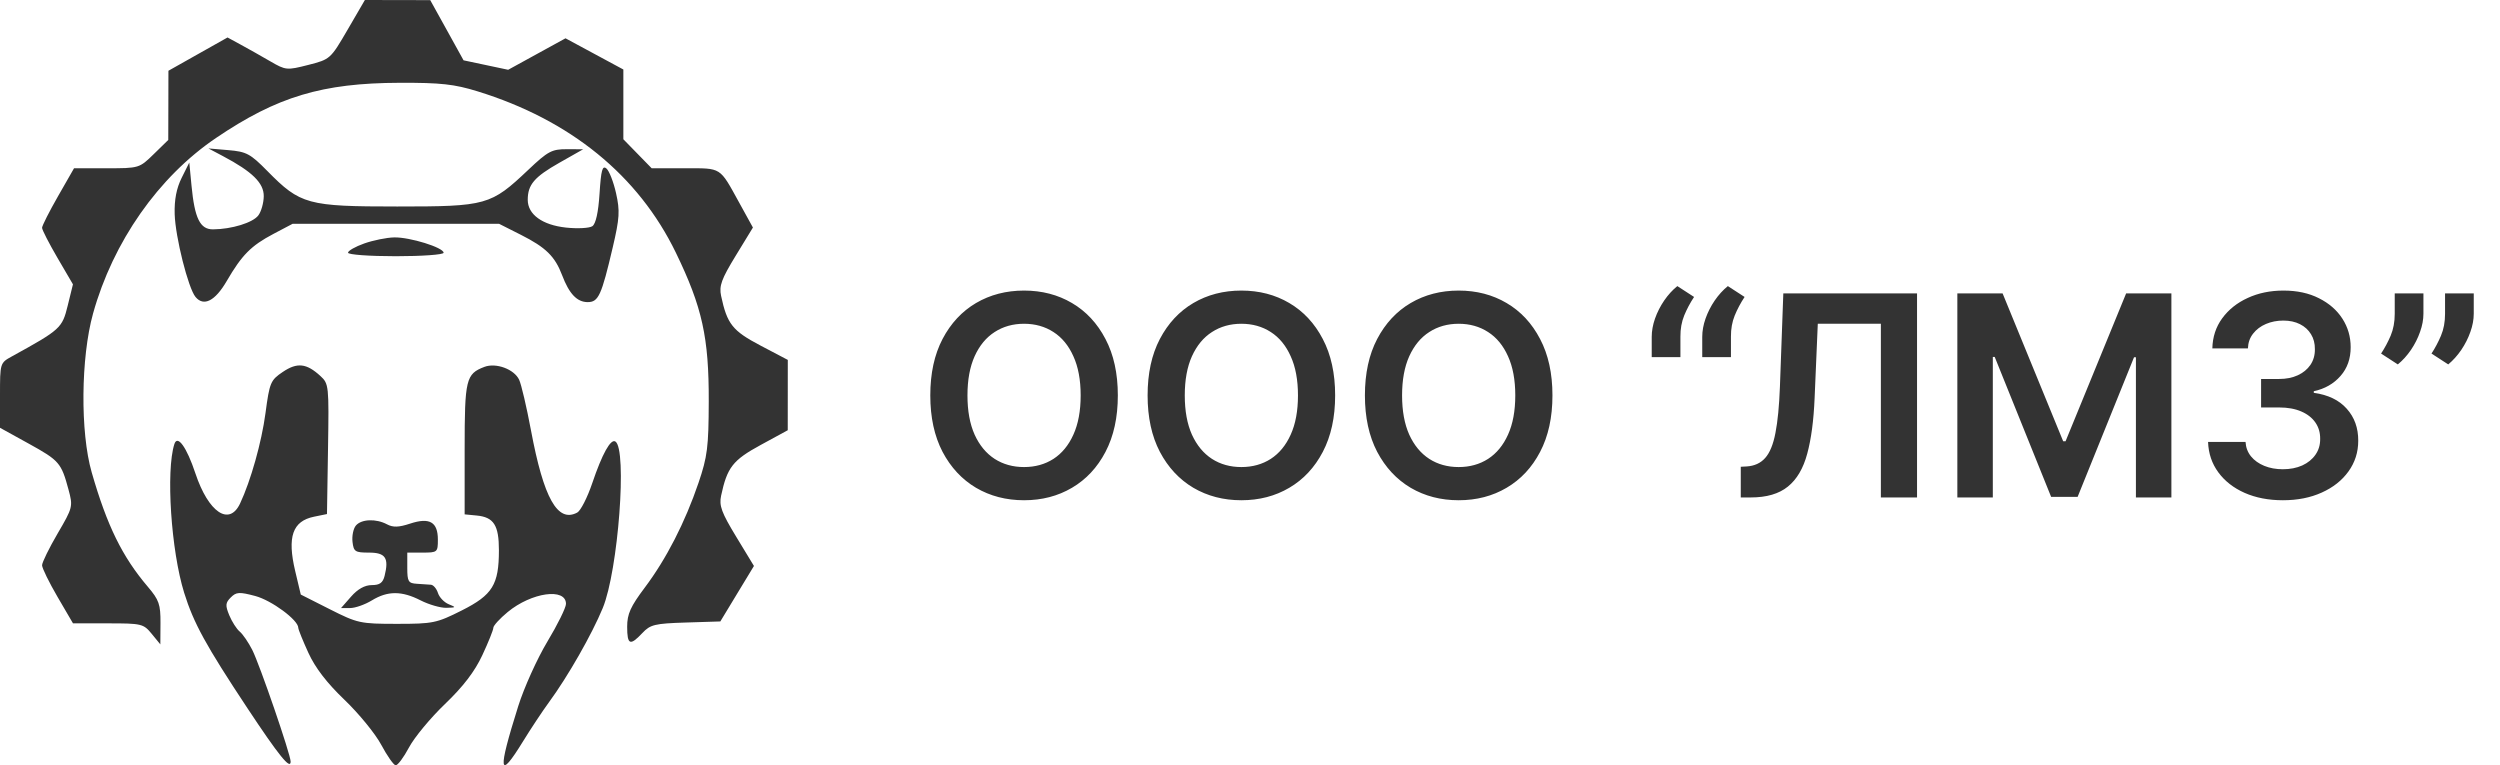 <?xml version="1.0" encoding="UTF-8"?> <svg xmlns="http://www.w3.org/2000/svg" width="196" height="60" viewBox="0 0 196 60" fill="none"> <path d="M87.638 31C87.638 32.724 87.315 34.2 86.669 35.43C86.028 36.654 85.153 37.591 84.044 38.242C82.94 38.893 81.687 39.219 80.286 39.219C78.885 39.219 77.63 38.893 76.52 38.242C75.416 37.586 74.541 36.646 73.895 35.422C73.255 34.193 72.935 32.719 72.935 31C72.935 29.276 73.255 27.802 73.895 26.578C74.541 25.349 75.416 24.409 76.52 23.758C77.63 23.107 78.885 22.781 80.286 22.781C81.687 22.781 82.94 23.107 84.044 23.758C85.153 24.409 86.028 25.349 86.669 26.578C87.315 27.802 87.638 29.276 87.638 31ZM84.724 31C84.724 29.787 84.534 28.763 84.153 27.93C83.778 27.091 83.257 26.458 82.591 26.031C81.924 25.599 81.156 25.383 80.286 25.383C79.416 25.383 78.648 25.599 77.981 26.031C77.315 26.458 76.791 27.091 76.411 27.93C76.036 28.763 75.849 29.787 75.849 31C75.849 32.214 76.036 33.24 76.411 34.078C76.791 34.911 77.315 35.544 77.981 35.977C78.648 36.404 79.416 36.617 80.286 36.617C81.156 36.617 81.924 36.404 82.591 35.977C83.257 35.544 83.778 34.911 84.153 34.078C84.534 33.24 84.724 32.214 84.724 31ZM104.675 31C104.675 32.724 104.352 34.2 103.706 35.43C103.065 36.654 102.19 37.591 101.081 38.242C99.977 38.893 98.724 39.219 97.323 39.219C95.922 39.219 94.667 38.893 93.558 38.242C92.454 37.586 91.579 36.646 90.933 35.422C90.292 34.193 89.972 32.719 89.972 31C89.972 29.276 90.292 27.802 90.933 26.578C91.579 25.349 92.454 24.409 93.558 23.758C94.667 23.107 95.922 22.781 97.323 22.781C98.724 22.781 99.977 23.107 101.081 23.758C102.19 24.409 103.065 25.349 103.706 26.578C104.352 27.802 104.675 29.276 104.675 31ZM101.761 31C101.761 29.787 101.571 28.763 101.19 27.93C100.815 27.091 100.295 26.458 99.628 26.031C98.961 25.599 98.193 25.383 97.323 25.383C96.454 25.383 95.685 25.599 95.019 26.031C94.352 26.458 93.829 27.091 93.448 27.93C93.073 28.763 92.886 29.787 92.886 31C92.886 32.214 93.073 33.24 93.448 34.078C93.829 34.911 94.352 35.544 95.019 35.977C95.685 36.404 96.454 36.617 97.323 36.617C98.193 36.617 98.961 36.404 99.628 35.977C100.295 35.544 100.815 34.911 101.19 34.078C101.571 33.24 101.761 32.214 101.761 31ZM121.712 31C121.712 32.724 121.389 34.2 120.743 35.43C120.103 36.654 119.228 37.591 118.118 38.242C117.014 38.893 115.761 39.219 114.36 39.219C112.959 39.219 111.704 38.893 110.595 38.242C109.491 37.586 108.616 36.646 107.97 35.422C107.329 34.193 107.009 32.719 107.009 31C107.009 29.276 107.329 27.802 107.97 26.578C108.616 25.349 109.491 24.409 110.595 23.758C111.704 23.107 112.959 22.781 114.36 22.781C115.761 22.781 117.014 23.107 118.118 23.758C119.228 24.409 120.103 25.349 120.743 26.578C121.389 27.802 121.712 29.276 121.712 31ZM118.798 31C118.798 29.787 118.608 28.763 118.228 27.93C117.853 27.091 117.332 26.458 116.665 26.031C115.998 25.599 115.23 25.383 114.36 25.383C113.491 25.383 112.722 25.599 112.056 26.031C111.389 26.458 110.866 27.091 110.485 27.93C110.11 28.763 109.923 29.787 109.923 31C109.923 32.214 110.11 33.24 110.485 34.078C110.866 34.911 111.389 35.544 112.056 35.977C112.722 36.404 113.491 36.617 114.36 36.617C115.23 36.617 115.998 36.404 116.665 35.977C117.332 35.544 117.853 34.911 118.228 34.078C118.608 33.24 118.798 32.214 118.798 31ZM129.495 28V26.406C129.495 25.948 129.581 25.471 129.753 24.977C129.93 24.477 130.17 24.005 130.472 23.562C130.779 23.115 131.123 22.737 131.503 22.43L132.815 23.281C132.508 23.745 132.25 24.229 132.042 24.734C131.839 25.234 131.74 25.787 131.745 26.391V28H129.495ZM133.456 28V26.406C133.456 25.948 133.542 25.471 133.714 24.977C133.891 24.477 134.131 24.005 134.433 23.562C134.74 23.115 135.084 22.737 135.464 22.43L136.776 23.281C136.469 23.745 136.211 24.229 136.003 24.734C135.8 25.234 135.701 25.787 135.706 26.391V28H133.456ZM136.476 39V36.594L136.929 36.57C137.543 36.534 138.03 36.312 138.39 35.906C138.754 35.5 139.022 34.846 139.194 33.945C139.371 33.044 139.489 31.836 139.546 30.32L139.812 23H150.296V39H147.46V25.383H142.515L142.265 31.219C142.192 32.969 141.999 34.419 141.687 35.57C141.379 36.721 140.874 37.581 140.171 38.148C139.473 38.716 138.502 39 137.257 39H136.476ZM153.456 23H157.003L161.753 34.594H161.94L166.69 23H170.237V39H167.456V28.008H167.308L162.886 38.953H160.808L156.386 27.984H156.237V39H153.456V23ZM178.979 39.219C177.854 39.219 176.854 39.026 175.979 38.641C175.11 38.255 174.422 37.719 173.917 37.031C173.412 36.344 173.144 35.55 173.112 34.648H176.05C176.076 35.081 176.219 35.458 176.479 35.781C176.74 36.099 177.086 36.346 177.519 36.523C177.951 36.7 178.435 36.789 178.972 36.789C179.545 36.789 180.052 36.69 180.495 36.492C180.938 36.289 181.284 36.008 181.534 35.648C181.784 35.289 181.907 34.875 181.901 34.406C181.907 33.922 181.782 33.495 181.526 33.125C181.271 32.755 180.901 32.466 180.417 32.258C179.938 32.05 179.36 31.945 178.683 31.945H177.269V29.711H178.683C179.24 29.711 179.727 29.615 180.144 29.422C180.565 29.229 180.896 28.958 181.136 28.609C181.375 28.255 181.493 27.846 181.487 27.383C181.493 26.93 181.391 26.537 181.183 26.203C180.979 25.865 180.69 25.602 180.315 25.414C179.946 25.227 179.511 25.133 179.011 25.133C178.521 25.133 178.068 25.221 177.651 25.398C177.235 25.576 176.899 25.828 176.644 26.156C176.388 26.479 176.253 26.865 176.237 27.312H173.448C173.469 26.417 173.727 25.63 174.222 24.953C174.722 24.271 175.388 23.74 176.222 23.359C177.055 22.974 177.99 22.781 179.026 22.781C180.094 22.781 181.021 22.982 181.808 23.383C182.599 23.779 183.211 24.312 183.644 24.984C184.076 25.656 184.292 26.398 184.292 27.211C184.297 28.112 184.032 28.867 183.495 29.477C182.964 30.086 182.266 30.484 181.401 30.672V30.797C182.526 30.953 183.388 31.37 183.987 32.047C184.591 32.719 184.891 33.555 184.886 34.555C184.886 35.45 184.631 36.253 184.12 36.961C183.615 37.664 182.917 38.216 182.026 38.617C181.141 39.018 180.125 39.219 178.979 39.219ZM189.997 23V24.594C189.997 25.052 189.909 25.529 189.731 26.023C189.56 26.513 189.323 26.982 189.021 27.43C188.718 27.872 188.375 28.253 187.989 28.57L186.677 27.719C186.963 27.287 187.213 26.82 187.427 26.32C187.64 25.815 187.747 25.245 187.747 24.609V23H189.997ZM193.942 23V24.594C193.942 25.052 193.854 25.529 193.677 26.023C193.505 26.513 193.268 26.982 192.966 27.43C192.664 27.872 192.323 28.253 191.942 28.57L190.63 27.719C190.911 27.287 191.159 26.82 191.372 26.32C191.586 25.815 191.692 25.245 191.692 24.609V23H193.942Z" fill="#333333"></path> <path fill-rule="evenodd" clip-rule="evenodd" d="M27.255 2.324C25.913 4.629 25.889 4.651 24.17 5.09C22.485 5.52 22.404 5.512 21.188 4.806C20.5 4.406 19.466 3.822 18.889 3.509L17.839 2.938L15.522 4.242L13.205 5.547L13.199 8.259L13.192 10.972L12.055 12.082C10.924 13.187 10.906 13.192 8.361 13.192H5.804L4.551 15.382C3.862 16.586 3.298 17.701 3.298 17.86C3.298 18.019 3.843 19.081 4.508 20.22L5.719 22.291L5.308 23.963C4.875 25.726 4.75 25.84 0.928 27.944C0.004 28.453 0 28.465 0 30.996V33.538L2.25 34.78C4.648 36.104 4.804 36.284 5.371 38.384C5.729 39.711 5.71 39.787 4.517 41.828C3.847 42.975 3.298 44.095 3.298 44.316C3.298 44.537 3.844 45.653 4.51 46.795L5.723 48.871H8.472C11.107 48.871 11.249 48.905 11.896 49.695L12.571 50.52L12.582 48.85C12.591 47.383 12.47 47.036 11.589 46.001C9.584 43.645 8.39 41.211 7.188 37.028C6.285 33.883 6.335 28.034 7.294 24.585C8.859 18.959 12.424 13.868 16.94 10.814C21.738 7.568 25.262 6.51 31.331 6.491C34.559 6.481 35.608 6.596 37.437 7.16C44.709 9.403 50.052 13.751 52.991 19.817C55.058 24.083 55.581 26.452 55.566 31.481C55.556 35.049 55.46 35.804 54.763 37.856C53.708 40.957 52.239 43.822 50.553 46.064C49.432 47.556 49.17 48.136 49.17 49.137C49.17 50.562 49.397 50.656 50.36 49.631C50.983 48.967 51.33 48.883 53.764 48.806L56.474 48.721L57.791 46.546L59.109 44.372L57.722 42.087C56.568 40.187 56.368 39.645 56.534 38.865C57.008 36.644 57.45 36.076 59.633 34.888L61.759 33.73L61.761 30.973L61.763 28.216L59.625 27.092C57.425 25.936 57.005 25.407 56.534 23.195C56.367 22.414 56.561 21.882 57.681 20.047L59.029 17.839L57.955 15.89C56.392 13.058 56.605 13.192 53.692 13.192H51.091L49.981 12.055L48.871 10.918V8.184V5.449L46.603 4.226L44.336 3.003L42.088 4.237L39.84 5.471L38.092 5.1L36.343 4.729L35.037 2.369L33.73 0.01L31.168 0.005L28.607 0L27.255 2.324ZM17.477 12.239C19.779 13.457 20.688 14.349 20.678 15.381C20.673 15.908 20.481 16.588 20.251 16.891C19.82 17.46 18.166 17.969 16.707 17.982C15.686 17.991 15.26 17.127 15.013 14.541L14.841 12.742L14.243 13.942C13.835 14.761 13.662 15.664 13.695 16.79C13.748 18.589 14.756 22.591 15.329 23.282C15.971 24.055 16.864 23.6 17.773 22.037C18.964 19.99 19.683 19.263 21.437 18.338L22.936 17.548L31.031 17.546L39.127 17.546L40.838 18.41C42.795 19.398 43.511 20.1 44.074 21.587C44.625 23.039 45.241 23.686 46.076 23.686C46.918 23.686 47.155 23.168 48.039 19.394C48.577 17.095 48.611 16.543 48.298 15.145C48.1 14.261 47.761 13.391 47.545 13.212C47.227 12.948 47.123 13.327 47.005 15.168C46.91 16.646 46.711 17.551 46.44 17.734C46.21 17.89 45.284 17.939 44.381 17.843C42.524 17.645 41.375 16.815 41.375 15.669C41.375 14.478 41.889 13.875 43.85 12.763L45.722 11.702L44.426 11.697C43.266 11.694 42.95 11.863 41.428 13.305C38.477 16.1 38.155 16.19 31.138 16.19C24.114 16.19 23.548 16.036 20.965 13.412C19.628 12.054 19.325 11.891 17.911 11.771L16.34 11.637L17.477 12.239ZM28.558 19.087C27.857 19.335 27.284 19.662 27.284 19.813C27.284 19.965 28.96 20.088 31.031 20.088C33.093 20.088 34.779 19.966 34.779 19.816C34.779 19.409 32.127 18.585 30.903 18.613C30.314 18.625 29.259 18.839 28.558 19.087ZM22.17 29.16C21.21 29.807 21.134 29.987 20.815 32.387C20.512 34.667 19.66 37.695 18.821 39.476C17.971 41.278 16.338 40.174 15.318 37.108C14.632 35.048 13.913 34.051 13.669 34.82C12.999 36.924 13.411 43.171 14.438 46.472C15.178 48.848 16.132 50.59 19.391 55.511C21.859 59.239 22.786 60.385 22.786 59.707C22.786 59.157 20.359 52.095 19.776 50.949C19.477 50.361 19.035 49.716 18.793 49.515C18.551 49.315 18.184 48.741 17.977 48.241C17.655 47.465 17.672 47.26 18.093 46.839C18.525 46.408 18.761 46.394 20.012 46.726C21.297 47.069 23.386 48.613 23.386 49.221C23.386 49.349 23.743 50.233 24.179 51.186C24.716 52.359 25.63 53.547 27.01 54.867C28.13 55.939 29.426 57.525 29.889 58.392C30.353 59.259 30.86 59.983 31.018 60C31.175 60.017 31.648 59.386 32.067 58.597C32.487 57.809 33.757 56.276 34.89 55.191C36.315 53.826 37.216 52.649 37.813 51.37C38.288 50.355 38.677 49.386 38.677 49.219C38.677 49.051 39.183 48.496 39.801 47.986C41.671 46.441 44.373 46.062 44.373 47.344C44.373 47.636 43.718 48.966 42.916 50.299C42.115 51.632 41.085 53.914 40.627 55.369C39.003 60.529 39.097 61.228 40.999 58.133C41.618 57.127 42.535 55.743 43.036 55.06C44.524 53.033 46.403 49.74 47.259 47.664C48.466 44.739 49.186 35.195 48.244 34.613C47.875 34.385 47.21 35.584 46.434 37.877C46.053 39.003 45.523 40.042 45.256 40.185C43.715 41.009 42.627 39.072 41.627 33.73C41.288 31.916 40.871 30.135 40.7 29.771C40.312 28.945 38.888 28.418 37.978 28.763C36.529 29.315 36.428 29.732 36.428 35.199V40.326L37.38 40.418C38.712 40.547 39.117 41.183 39.115 43.139C39.114 45.839 38.617 46.644 36.203 47.859C34.234 48.851 33.949 48.91 31.12 48.91C28.242 48.91 28.035 48.864 25.853 47.762L23.581 46.613L23.144 44.773C22.506 42.086 22.933 40.853 24.622 40.509L25.635 40.302L25.716 35.201C25.796 30.227 25.781 30.084 25.117 29.476C24.026 28.476 23.3 28.399 22.17 29.16ZM27.898 41.207C27.701 41.444 27.584 42.018 27.637 42.481C27.725 43.248 27.841 43.324 28.928 43.324C30.224 43.324 30.505 43.742 30.153 45.147C30.015 45.695 29.768 45.872 29.144 45.872C28.6 45.872 28.046 46.181 27.527 46.772L26.738 47.671H27.453C27.847 47.671 28.61 47.402 29.15 47.073C30.395 46.314 31.494 46.313 32.98 47.072C33.627 47.401 34.532 47.663 34.992 47.653C35.768 47.635 35.782 47.614 35.18 47.372C34.824 47.228 34.444 46.832 34.336 46.492C34.227 46.151 33.98 45.859 33.785 45.843C33.589 45.827 33.093 45.793 32.68 45.768C32.013 45.728 31.931 45.591 31.931 44.523V43.324H33.13C34.293 43.324 34.329 43.294 34.329 42.307C34.329 40.922 33.68 40.547 32.151 41.052C31.264 41.345 30.812 41.359 30.345 41.109C29.48 40.646 28.326 40.693 27.898 41.207Z" fill="#333333"></path> </svg> 